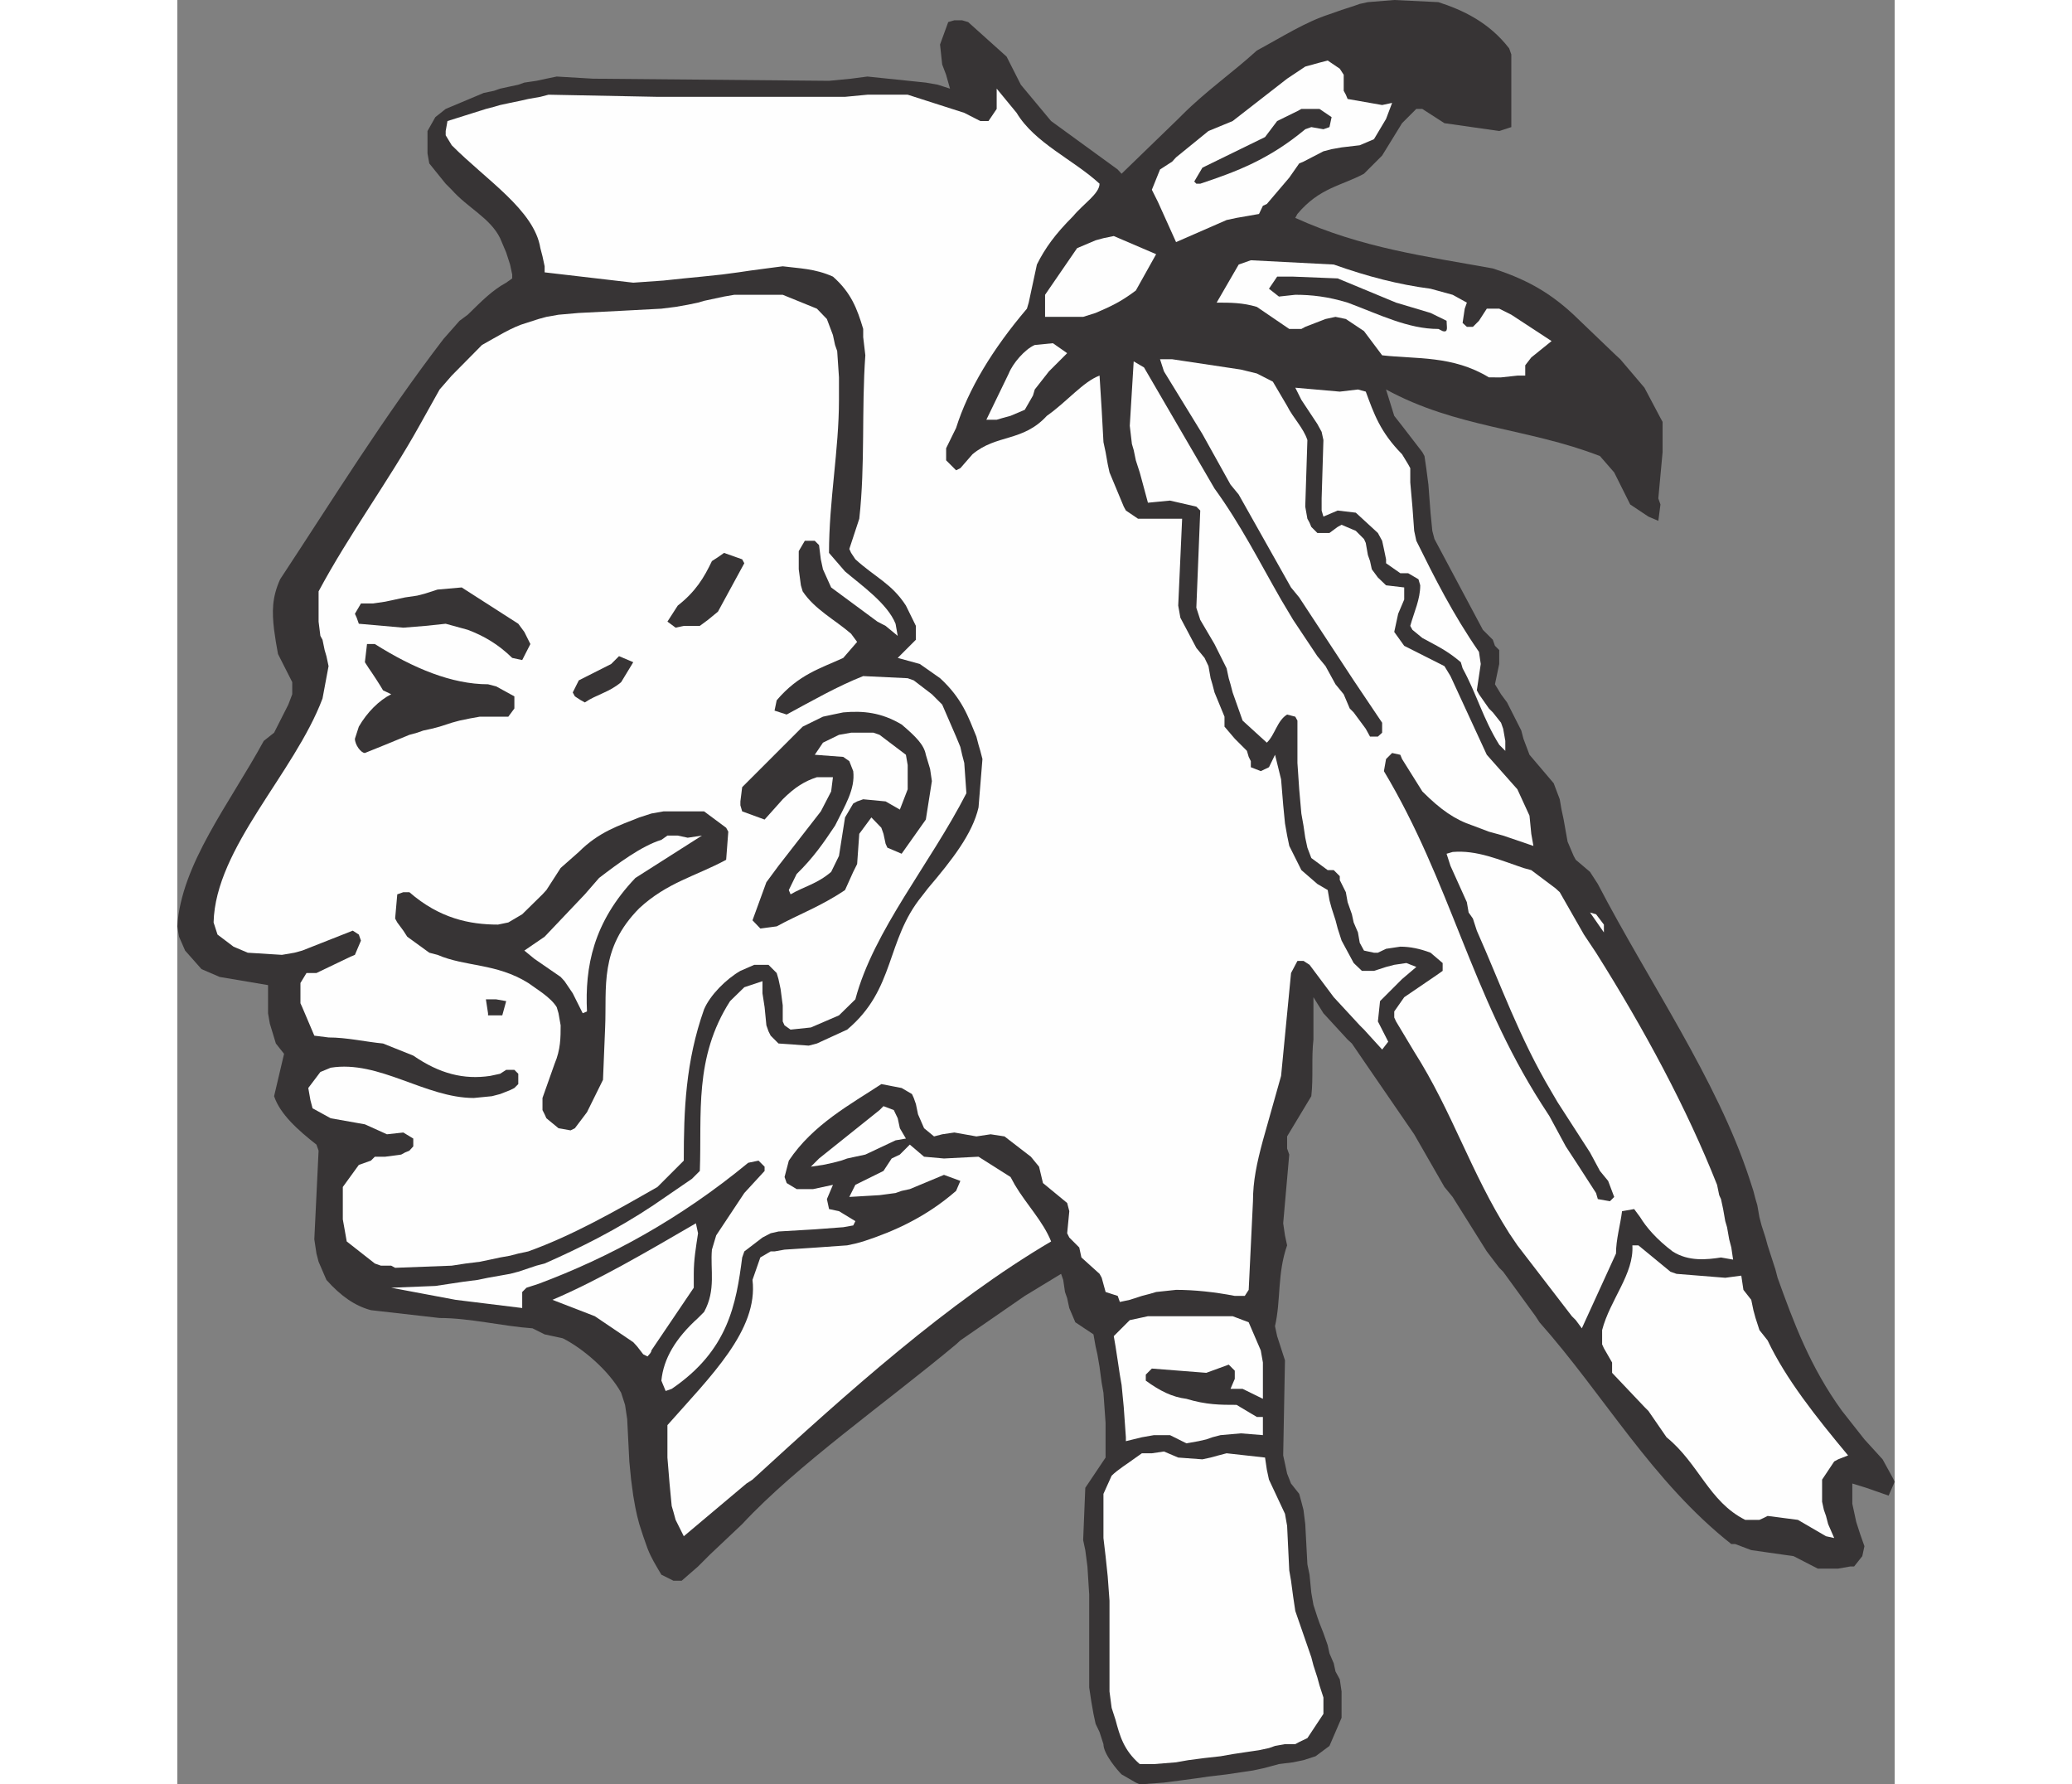 <?xml version="1.0" encoding="UTF-8"?>
<!DOCTYPE svg PUBLIC "-//W3C//DTD SVG 1.1//EN" "http://www.w3.org/Graphics/SVG/1.1/DTD/svg11.dtd">
<!-- Creator: CorelDRAW -->
<svg xmlns="http://www.w3.org/2000/svg" xml:space="preserve" width="7.848in" height="6.757in" version="1.1" style="shape-rendering:geometricPrecision; text-rendering:geometricPrecision; image-rendering:optimizeQuality; fill-rule:evenodd; clip-rule:evenodd"
viewBox="0 0 7847.73 8151.88"
 xmlns:xlink="http://www.w3.org/1999/xlink"
 xmlns:xodm="http://www.corel.com/coreldraw/odm/2003">
 <rect x="0" y="0" width="7847.73" height="8151.88" fill="#808080" stroke="none"/>
 <defs>
  <style type="text/css">
   <![CDATA[
    .fil2 {fill:none}
    .fil1 {fill:#FEFEFE}
    .fil0 {fill:#373435}
   ]]>
  </style>
 </defs>
 <g id="Layer_x0020_1">
  <g id="_2008581388592">
   <path class="fil0" d="M4380.09 8143.75l-65.06 -37.4 0 0c-17.89,-17.89 -82.95,-92.71 -82.95,-138.25l0 0 -17.89 -55.3 -17.89 -37.41 -9.76 -45.54 -9.76 -55.3 -9.76 -65.06 0 -424.51 -8.13 -128.49 -9.76 -74.81 -9.76 -45.54 9.76 -239.09 92.71 -138.25 0 -157.77 -9.76 -138.25 -8.13 -45.54 -9.76 -73.19 -9.76 -56.93 -8.13 -35.78 -9.76 -55.3 -82.95 -55.3 -27.65 -65.06 -9.76 -45.54 -9.76 -27.65 -8.13 -55.3 -9.76 -27.65 -165.9 100.84 -294.39 203.31 -19.52 17.89 0 0c-322.04,268.37 -728.66,553 -977.51,821.37l0 0 -146.38 138.25 -55.3 55.3 -74.82 65.06 -37.41 0 -55.3 -27.65 0 0c-27.65,-47.17 -45.54,-74.82 -63.44,-120.36l0 0 -19.52 -55.3 -17.89 -55.3 -9.76 -37.41 -8.13 -37.41 -9.76 -55.3 -9.76 -73.19 -8.13 -82.95 -9.76 -193.55 -9.76 -65.06 -17.89 -55.3 0 0c-55.3,-100.84 -175.66,-203.31 -266.74,-248.85l0 0 -82.95 -17.89 -55.3 -27.65 0 0c-138.25,-9.76 -286.26,-47.17 -424.51,-47.17l0 0 -313.91 -35.78 0 0c-73.19,-19.52 -138.25,-65.06 -203.31,-138.25l0 0 -35.78 -82.95 -9.76 -37.41 -9.76 -65.06 19.52 -404.99 -9.76 -27.65 0 0c-82.95,-65.06 -165.9,-138.25 -193.55,-221.2l0 0 45.54 -193.55 -37.41 -47.17 -27.65 -91.08 -8.13 -47.17 0 -128.49 -221.2 -37.41 -82.95 -35.78 -74.82 -84.57 -27.65 -63.44 -8.13 -47.17 0 0c17.89,-284.63 239.09,-561.13 395.23,-847.39l0 0 47.17 -37.41 65.06 -128.49 17.89 -47.17 0 -55.3 -65.06 -128.49 -9.76 -55.3 -8.13 -55.3 0 0c-9.76,-82.95 -9.76,-148.01 27.65,-230.96 248.85,-377.34 470.05,-736.8 746.55,-1097.87l0 0 73.19 -82.95 37.41 -27.65 0 0c65.06,-63.44 110.6,-110.6 175.66,-146.38l0 0 27.65 -19.52 0 -17.89 -9.76 -45.54 -17.89 -55.3 -27.65 -65.06 0 0c-45.54,-92.71 -148.01,-138.25 -221.2,-221.2l0 0 -27.65 -27.65 -74.81 -92.71 -8.13 -45.54 0 -102.47 35.78 -63.43 47.17 -37.41 174.04 -73.19 47.17 -9.76 27.65 -9.76 37.41 -8.13 45.54 -9.76 27.65 -9.76 55.3 -8.13 45.54 -9.76 47.17 -9.76 165.9 9.76 1078.35 9.76 100.84 -9.76 74.82 -9.76 266.74 27.65 55.3 9.76 55.3 17.89 -17.89 -63.44 -17.89 -47.17 -9.76 -91.08 37.41 -102.47 27.65 -8.13 35.78 0 27.65 8.13 175.65 157.77 65.06 128.49 138.25 165.9 304.15 221.2 17.89 19.52 258.61 -250.48 17.89 -17.89 0 0c110.6,-110.6 230.96,-193.55 341.56,-294.39 120.36,-65.06 221.2,-130.12 331.8,-165.9l0 0 55.3 -19.52 55.3 -17.89 27.65 -9.76 37.41 -8.13 120.36 -9.76 201.69 9.76 0 0c110.6,35.78 230.96,91.08 323.66,211.44l0 0 9.76 27.65 0 266.74 0 65.06 -55.3 17.89 -250.48 -35.78 -100.84 -65.06 -27.65 0 -37.41 37.41 -27.65 27.65 -91.08 148.01 -82.95 82.95 0 0c-102.47,55.3 -203.31,63.43 -304.15,183.79l0 0 -9.76 17.89 0 0c304.15,138.25 598.54,175.66 902.69,230.96 139.88,45.54 250.47,100.84 369.21,211.44l0 0 193.55 185.41 19.52 17.89 110.6 130.12 73.19 138.25 9.76 17.89 0 138.25 -19.52 211.44 9.76 27.65 -9.76 74.82 -45.54 -19.52 -82.95 -55.3 -73.19 -146.38 -65.06 -74.82 0 0c-331.8,-128.49 -655.47,-128.49 -977.51,-304.15l0 0 37.41 120.36 35.78 45.54 92.71 120.36 9.76 17.89 8.13 55.3 9.76 74.82 9.76 128.49 8.13 82.95 9.76 37.41 221.2 414.75 45.54 45.54 9.76 27.65 19.52 19.52 0 63.44 -19.52 92.71 27.65 45.54 27.65 37.41 65.06 128.49 9.76 37.41 27.65 73.19 110.6 130.12 27.65 73.19 8.13 47.17 9.76 45.54 9.76 55.3 8.13 45.54 27.65 65.06 9.76 17.89 65.06 55.3 35.78 55.3 0 0c230.96,444.03 544.87,894.56 692.88,1346.72l0 0 17.89 55.3 9.76 37.41 8.13 27.65 9.76 55.3 9.76 37.41 17.89 55.3 9.76 35.78 17.89 55.3 17.89 55.3 9.76 37.41 0 0c73.19,203.31 148.01,406.62 294.39,608.3l0 0 102.47 130.12 82.95 91.08 45.54 82.95 9.76 19.52 -27.65 63.44 -102.47 -35.79 -63.43 -19.52 0 92.71 8.13 37.41 9.76 45.54 17.89 55.3 19.52 55.3 -9.76 45.54 -37.41 47.17 -17.89 0 -55.3 9.76 -92.71 0 -110.6 -56.93 -193.55 -27.65 -73.19 -27.65 -17.89 0 0 0c-361.08,-284.63 -582.28,-681.49 -876.67,-1013.29l0 0 -17.89 -27.65 -148.01 -203.31 -17.89 -17.89 -56.93 -74.82 -156.14 -248.85 -37.41 -45.54 -138.25 -240.72 -221.2 -322.04 -63.43 -92.71 -19.52 -17.89 -110.6 -120.36 -45.54 -73.19 0 193.55 0 0c-9.76,82.95 0,175.66 -9.76,258.61l0 0 -110.6 183.79 0 55.3 9.76 27.65 -27.65 313.91 8.13 55.3 9.76 45.54 0 0c-45.54,130.12 -27.65,248.85 -55.3,369.21l0 0 9.76 45.54 17.89 55.3 17.89 55.3 -8.13 434.27 8.13 37.41 9.76 45.54 17.89 45.54 37.41 47.17 9.76 35.78 9.76 37.41 8.13 65.06 9.76 183.79 9.76 47.17 8.13 82.95 9.76 55.3 17.89 55.3 9.76 27.65 17.89 45.54 19.52 55.3 8.13 37.41 19.52 45.54 8.13 37.41 19.52 35.78 8.13 55.3 0 120.36 -55.3 128.49 -63.44 47.17 -55.3 17.89 -47.17 9.76 -65.06 8.13 -35.78 9.76 -37.41 9.76 -45.54 9.76 -55.3 8.13 -65.06 9.76 -82.95 9.76 -55.3 8.13 -73.19 9.76 -74.82 9.76 -110.6 8.13 -17.89 -8.13z"/>
   <path class="fil1" d="M4397.98 8059.17c-73.19,-63.43 -91.08,-128.49 -110.6,-201.68l0 0 -17.89 -55.3 -9.76 -74.82 0 -414.75 -8.13 -110.6 -9.76 -92.71 -9.76 -82.95 0 -201.68 37.41 -82.95 0 0c27.65,-27.65 73.19,-55.3 110.6,-82.95l0 0 27.65 -19.52 45.54 0 55.3 -8.13 65.06 27.65 110.6 8.13 37.41 -8.13 35.78 -9.76 37.41 -9.76 175.66 19.52 8.13 55.3 9.76 45.54 73.19 156.14 9.76 55.3 9.76 203.31 8.13 47.17 9.76 73.19 9.76 65.06 73.19 211.44 9.76 37.41 17.89 55.3 9.76 35.78 17.89 55.3 0 74.81 -73.19 110.6 -37.4 17.89 -17.89 9.76 -47.17 0 -45.54 8.13 -27.65 9.76 -45.54 9.76 -55.3 8.13 -65.06 9.76 -55.3 9.76 -73.19 8.13 -74.82 9.76 -55.3 9.76 -100.84 8.13 -65.06 0z"/>
   <path class="fil1" d="M2314.47 7018.23l-37.41 -74.82 -9.76 -35.78 -8.13 -27.65 -9.76 -102.47 -9.76 -118.73 0 -148.01 0 0c195.18,-221.2 416.38,-434.27 388.73,-663.6l0 0 35.78 -102.47 47.17 -27.65 17.89 0 45.54 -8.13 148.01 -9.76 138.25 -9.76 37.41 -8.13 35.78 -9.76 0 0c139.88,-45.54 286.26,-110.6 424.51,-230.96l0 0 19.52 -45.54 -74.82 -27.65 -156.14 65.06 -37.41 8.13 -27.65 9.76 -73.19 9.76 -138.25 8.13 27.65 -55.3 128.49 -63.44 37.41 -56.93 37.41 -17.89 45.54 -45.54 65.06 55.3 91.08 8.13 157.77 -8.13 146.38 92.71 19.52 35.79 0 0c55.3,92.71 128.49,165.9 165.9,258.61 -470.04,276.5 -931.96,691.25 -1364.6,1088.11l0 0 -27.65 17.89 -286.26 240.72z"/>
   <path class="fil1" d="M7533.82 7018.23l-128.49 -74.82 -138.25 -17.89 -19.52 9.76 -17.89 8.13 -65.06 0 0 0c-165.9,-82.95 -211.44,-256.98 -359.45,-377.34l0 0 -82.95 -120.36 -17.89 -17.89 -148.01 -156.14 0 -47.17 -37.41 -65.06 -8.13 -17.89 0 -65.06 0 0c35.78,-138.25 146.38,-256.98 138.25,-387.1l0 0 27.65 0 146.38 120.36 27.65 9.76 222.82 17.89 73.19 -9.76 9.76 65.06 35.78 45.54 9.76 47.17 9.76 35.78 17.89 55.3 37.41 47.17 0 0c82.95,175.66 221.2,349.7 367.58,525.35l0 0 -45.54 17.89 -17.89 9.76 -55.3 82.95 0 100.84 8.13 37.41 9.76 27.65 9.76 37.41 27.65 63.43 -37.4 -8.13z"/>
   <path class="fil1" d="M4334.55 6583.96l0 -17.89 -9.76 -138.25 -9.76 -100.84 -8.13 -47.17 -9.76 -65.06 -9.76 -63.43 -8.13 -47.17 73.19 -73.19 45.54 -9.76 37.41 -8.13 276.5 0 110.6 0 73.19 27.65 55.3 128.49 9.76 55.3 0 165.9 -92.71 -45.54 -55.3 0 19.52 -45.54 0 -37.4 -27.65 -27.65 -102.47 37.41 -248.86 -19.52 -27.65 27.65 0 27.65 0 0c65.06,47.17 120.36,74.82 185.42,82.95 91.08,27.65 156.14,27.65 229.33,27.65l0 0 92.71 55.3 27.65 0 0 82.95 -100.84 -8.13 -92.71 8.13 -37.41 9.76 -27.65 9.76 -35.79 8.13 -55.3 9.76 -74.82 -37.41 -73.19 0 -55.3 9.76 -73.19 17.89z"/>
   <path class="fil1" d="M2231.52 6354.63l-19.52 -47.17 0 0c9.76,-100.84 65.06,-193.55 167.53,-286.26l0 0 27.65 -27.65 0 0c55.3,-100.84 27.65,-193.55 35.78,-284.63l0 0 19.52 -65.06 128.49 -193.55 92.71 -100.84 0 -19.52 -27.65 -27.65 -47.17 9.76 0 0c-313.91,258.61 -635.95,432.64 -957.99,553l0 0 -55.3 17.89 -19.52 19.52 0 73.19 -304.15 -37.41 -294.39 -55.3 201.69 -8.13 65.06 -9.76 65.06 -9.76 63.43 -8.13 47.17 -9.76 55.3 -9.76 45.54 -8.13 37.41 -9.76 82.95 -27.65 37.41 -9.76 0 0c165.9,-73.19 331.8,-156.14 497.7,-266.74l0 0 175.66 -120.36 35.78 -35.78 0 0c9.76,-258.61 -27.65,-517.22 138.25,-775.83l0 0 65.06 -63.43 82.95 -27.65 0 55.3 9.76 63.43 8.13 82.95 9.76 27.65 9.76 19.52 35.79 35.78 138.25 9.76 37.41 -9.76 138.25 -63.44 0 0c221.2,-185.41 175.66,-406.62 341.56,-609.92l0 0 27.65 -35.78 0 0c110.6,-130.12 203.31,-248.85 230.96,-369.21l0 0 17.89 -221.2 -9.76 -37.41 -8.13 -27.65 -9.76 -37.41 0 0c-37.41,-91.08 -65.06,-174.03 -165.9,-266.74l0 0 -92.71 -65.06 -100.84 -27.65 45.54 -45.54 37.41 -37.41 0 -63.44 -45.54 -92.71 0 0c-65.06,-100.84 -139.88,-128.49 -230.96,-211.44l0 0 -19.52 -29.28 -8.13 -17.89 45.54 -138.25 0 0c27.65,-248.85 9.76,-497.7 27.65,-746.55l0 0 -9.76 -82.95 0 -37.41 0 0c-27.65,-92.71 -55.3,-165.9 -138.25,-239.09 -82.95,-37.4 -156.14,-37.4 -229.33,-47.17l0 0 -74.82 9.76 -73.19 9.76 -55.3 8.13 -73.19 9.76 -92.71 9.76 -82.95 8.13 -92.71 9.76 -138.25 9.76 -404.99 -47.17 0 -27.65 -9.76 -45.54 -9.76 -37.41 0 0c-27.65,-174.03 -248.85,-312.28 -404.99,-470.05l0 0 -27.65 -45.54 0 -19.52 8.13 -45.54 175.66 -55.3 37.41 -9.76 27.65 -8.13 45.54 -9.76 47.17 -9.76 35.78 -8.13 55.3 -9.76 37.41 -9.76 497.7 9.76 230.96 0 626.19 0 102.47 -9.76 183.79 0 258.61 82.95 73.19 37.4 37.4 0 37.4 -55.3 0 -92.71 91.08 110.6 0 0c82.95,138.25 258.61,213.07 378.97,323.66 0,45.54 -74.82,92.71 -120.36,148.01 -82.95,82.95 -128.49,146.38 -165.9,221.2l0 0 -37.41 174.03 -8.13 27.65 0 0c-157.77,185.42 -268.37,369.21 -323.66,544.87l0 0 -45.54 92.71 0 55.3 45.54 45.54 19.52 -9.76 55.3 -63.44 0 0c110.6,-92.71 229.33,-55.3 339.93,-175.66 92.71,-65.06 165.9,-156.14 240.72,-183.79l0 0 9.76 156.14 8.13 148.01 9.76 45.54 9.76 55.3 8.13 37.41 65.06 156.14 9.76 17.89 55.3 37.41 118.73 0 82.95 0 -17.89 396.86 9.76 55.3 73.19 138.25 37.41 45.54 17.89 37.41 9.76 55.3 8.13 27.65 9.76 37.41 45.54 110.6 0 45.54 47.17 55.3 55.3 55.3 8.13 27.65 9.76 19.52 0 27.65 45.54 17.89 37.4 -17.89 27.65 -56.93 27.65 112.23 9.76 118.73 8.13 82.95 9.76 55.3 9.76 47.17 55.3 110.6 73.19 63.43 47.17 27.65 8.13 47.17 9.76 35.78 17.89 55.3 9.76 37.41 17.89 55.3 55.3 102.47 37.41 35.78 55.3 0 55.3 -17.89 37.41 -9.76 55.3 -8.13 45.54 17.89 -65.06 55.3 -100.84 100.84 -9.76 92.71 47.17 92.71 -27.65 35.78 -82.95 -91.08 -19.52 -19.52 -118.73 -128.49 -110.6 -148.01 -27.65 -17.89 -27.65 0 -29.28 55.3 -45.54 470.05 -82.95 294.39 0 0c-27.65,102.47 -45.54,185.42 -45.54,278.13l0 0 -19.52 404.99 -17.89 27.65 -45.54 0 0 0c-92.71,-17.89 -185.42,-27.65 -268.37,-27.65l0 0 -91.08 9.76 -27.65 8.13 -37.41 9.76 -55.3 17.89 -45.54 9.76 -9.76 -27.65 -55.3 -17.89 -17.89 -65.06 -9.76 -17.89 -82.95 -74.82 -9.76 -45.54 -45.54 -45.54 -9.76 -19.52 9.76 -100.84 -9.76 -37.41 -110.6 -91.08 -17.89 -74.82 -37.41 -45.54 -120.36 -92.71 -63.44 -9.76 -65.05 9.76 -100.84 -17.89 -55.3 8.13 -37.41 9.76 -45.54 -37.41 -27.65 -63.43 -9.76 -47.17 -9.76 -27.65 -8.13 -17.89 -47.17 -27.65 -92.71 -17.89 0 0c-138.25,91.08 -312.28,183.79 -422.88,349.7l0 0 -19.52 74.81 9.76 27.65 45.54 27.65 74.82 0 45.54 -9.76 45.54 -9.76 -27.65 65.06 9.76 45.54 45.54 9.76 74.82 45.54 -9.76 19.52 -45.54 8.13 -130.12 9.76 -165.9 9.76 -35.79 8.13 -37.4 19.52 -82.95 63.43 -9.76 27.65 0 0c-27.65,213.07 -63.43,424.51 -322.04,600.17l0 0 -27.65 9.76z"/>
   <path class="fil1" d="M2129.05 6187.1l-27.65 -35.78 -17.89 -19.52 -175.66 -118.73 -193.55 -74.82 0 0c213.07,-91.08 434.27,-221.2 655.47,-349.69l0 0 9.76 45.54 0 0c-9.76,65.06 -19.52,120.36 -19.52,185.42l0 0 0 63.43 -193.55 286.26 0 0c0,9.76 -9.76,17.89 -17.89,27.65l0 0 -19.52 -9.76z"/>
   <path class="fil1" d="M6418.06 6068.37l-27.65 -37.41 -17.89 -17.89 -248.85 -323.67 -37.41 -55.3 0 0c-175.66,-276.5 -258.61,-553 -434.27,-829.5l0 0 -82.95 -138.25 -8.13 -17.89 0 -27.65 45.54 -65.06 148.01 -100.84 27.65 -19.52 0 -35.78 -55.3 -47.17 0 0c-47.17,-17.89 -92.71,-27.65 -138.25,-27.65l0 0 -65.06 9.76 -37.41 17.89 -17.89 0 -45.54 -9.76 -19.52 -35.78 -8.13 -47.17 -19.52 -45.54 -8.13 -37.41 -19.52 -55.29 -8.13 -45.54 -27.65 -55.3 0 -17.89 -27.65 -27.65 -27.65 0 -74.82 -55.3 -17.89 -47.17 -9.76 -45.54 -8.13 -55.3 -9.76 -55.3 -9.76 -110.6 -8.13 -120.36 0 -193.55 -9.76 -17.89 -37.41 -9.76 0 0c-45.54,27.65 -55.3,92.71 -92.71,128.49l0 0 -110.6 -100.84 -45.54 -128.49 -9.76 -37.41 -8.13 -27.65 -9.76 -45.54 -55.3 -110.6 -65.06 -110.6 -17.89 -55.3 17.89 -444.03 -17.89 -17.89 -120.36 -27.65 -100.84 9.76 -27.65 -102.47 -9.76 -35.78 -17.89 -55.3 -9.76 -47.17 -8.13 -27.65 -9.76 -82.95 17.89 -294.39 47.17 27.65 322.04 553 0 0c120.36,165.9 203.31,331.8 304.15,507.46l0 0 55.3 92.71 55.3 82.95 55.3 82.95 37.41 45.54 45.54 82.95 37.41 45.54 27.65 65.06 17.89 17.89 55.3 74.82 9.76 17.89 9.76 17.89 35.78 0 19.52 -17.89 0 -45.54 -130.12 -193.55 -248.85 -378.97 -37.41 -45.54 -239.09 -424.51 -37.41 -45.54 -128.49 -230.96 -175.66 -286.26 -17.89 -55.3 55.3 0 313.91 47.17 73.19 17.89 73.19 37.41 65.06 110.6 0 0c27.65,55.3 74.82,100.84 92.71,156.14l0 0 -9.76 304.15 9.76 55.3 9.76 17.89 8.13 19.52 27.65 27.65 55.3 0 37.4 -27.65 17.89 -9.76 65.06 27.65 37.41 37.41 8.13 17.89 9.76 55.3 9.76 27.65 8.13 37.41 27.65 37.41 37.41 35.78 82.95 9.76 0 55.3 -27.65 65.06 -17.89 82.95 45.54 63.43 183.79 92.71 27.65 45.54 165.9 359.45 139.88 157.77 55.3 120.36 8.13 82.95 9.76 55.3 -138.25 -47.17 -65.06 -17.89 -73.19 -27.65 0 0c-82.95,-27.65 -148.01,-73.19 -230.96,-156.14l0 0 -92.71 -148.01 -8.13 -19.52 -37.41 -8.13 -27.65 27.65 -9.76 55.3 0 0c304.15,507.46 396.86,1014.91 720.53,1520.75l0 0 35.78 55.3 74.82 138.25 55.3 84.57 82.95 128.49 8.13 27.65 55.3 9.76 19.52 -19.52 -27.65 -73.19 -37.41 -45.54 -45.54 -84.57 -148.01 -229.33 -27.65 -47.17 0 0c-148.01,-248.85 -230.96,-487.95 -341.56,-736.8l0 0 -17.89 -55.3 -19.52 -27.65 -8.13 -47.17 -74.82 -165.9 -17.89 -55.3 27.65 -8.13 0 0c110.6,-9.76 213.07,35.78 323.67,73.19l0 0 35.78 9.76 110.6 82.95 19.52 17.89 110.6 193.55 55.3 82.95 0 0c221.2,351.32 414.75,710.77 553,1060.46l0 0 9.76 47.17 8.13 17.89 9.76 45.54 9.76 55.3 8.13 27.65 9.76 55.3 9.76 37.4 8.13 55.3 -55.3 -9.76 0 0c-63.43,9.76 -148.01,19.52 -221.2,-27.65 -73.19,-55.3 -120.36,-110.6 -148.01,-156.14l0 0 -27.65 -37.41 -55.3 9.76 0 0c-8.13,65.06 -27.65,128.49 -27.65,193.55l0 0 -156.14 341.56z"/>
   <line class="fil2" x1="930.34" y1="5855.3" x2="930.34" y2= "5855.3" />
   <path class="fil1" d="M977.51 5782.11l-47.17 0 -27.65 -9.76 -128.49 -100.84 -9.76 -55.3 -8.13 -45.54 0 -148.01 73.19 -100.84 55.3 -19.52 17.89 -17.89 47.17 0 73.19 -9.76 17.89 -9.76 19.52 -8.13 17.89 -19.52 0 -35.79 -45.54 -27.65 -74.82 8.13 -100.84 -45.54 -156.14 -27.65 -82.95 -45.54 -9.76 -37.41 -9.76 -55.3 55.3 -73.19 47.17 -19.52 0 0c221.2,-35.78 432.64,138.25 653.84,138.25l0 0 82.95 -8.13 37.41 -9.76 45.54 -17.89 19.52 -9.76 17.89 -17.89 0 -47.17 -17.89 -17.89 -37.4 0 -27.65 17.89 -45.54 9.76 0 0c-120.36,17.89 -230.96,-9.76 -351.32,-92.71l0 0 -138.25 -55.3 0 0c-82.95,-8.13 -165.9,-27.65 -248.85,-27.65l0 0 -65.06 -8.13 -55.3 -130.12 -8.13 -17.89 0 -92.71 27.65 -45.54 45.54 0 156.14 -74.82 19.52 -8.13 27.65 -65.06 -9.76 -27.65 -27.65 -17.89 -230.96 91.08 -35.78 9.76 -56.93 9.76 -156.14 -9.76 -65.06 -27.65 -73.19 -55.3 -17.89 -55.3 0 0c8.13,-341.55 369.21,-681.49 497.7,-1023.05l0 0 27.65 -148.01 -9.76 -45.54 -8.13 -27.65 -9.76 -47.17 -9.76 -17.89 -8.13 -65.06 0 -138.25 0 0c138.25,-258.61 322.04,-507.46 460.29,-756.31l0 0 92.71 -165.9 55.3 -63.43 138.25 -139.88 0 0c65.06,-35.78 138.25,-82.95 203.31,-100.84l0 0 55.3 -17.89 35.78 -9.76 55.3 -9.76 92.71 -8.13 193.55 -9.76 183.79 -9.76 65.06 -8.13 55.3 -9.76 47.17 -9.76 27.65 -8.13 45.54 -9.76 45.54 -9.76 47.17 -8.13 221.2 0 156.14 63.43 45.54 47.17 27.65 73.19 9.76 45.54 9.76 27.65 8.13 120.36 0 102.47 0 0c0,229.33 -45.54,460.3 -45.54,699.39l0 0 73.19 84.57 0 0c74.82,63.44 193.55,146.38 230.96,239.09l0 0 9.76 55.3 -55.3 -45.54 -37.41 -19.52 -211.44 -156.14 -37.41 -82.95 -9.76 -45.54 -8.13 -65.06 -19.52 -19.52 -45.54 0 -27.65 47.17 0 82.95 9.76 73.19 8.13 27.65 0 0c55.3,82.95 148.01,130.12 221.2,193.55l0 0 27.65 37.41 -63.43 73.19 0 0c-102.47,47.17 -203.31,74.82 -304.15,193.55l0 0 -9.76 47.17 55.3 17.89 0 0c120.36,-65.06 230.96,-128.49 349.7,-175.66l0 0 203.31 9.76 27.65 9.76 82.95 63.44 47.17 47.17 63.44 146.38 19.52 47.17 8.13 35.78 9.76 37.41 9.76 138.25 0 0c-165.9,323.67 -424.51,627.81 -507.46,941.72l0 0 -74.82 73.19 -128.49 55.3 -92.71 9.76 -27.65 -19.52 -8.13 -17.89 0 -73.19 -9.76 -74.82 -9.76 -45.54 -8.13 -27.65 -37.41 -37.41 -65.06 0 -63.44 27.65 0 0c-65.06,37.41 -138.25,110.6 -165.9,175.66 -84.57,239.09 -92.71,460.29 -92.71,691.25l0 0 -120.36 120.36 0 0c-193.55,110.6 -387.1,221.2 -590.41,294.39l0 0 -45.54 9.76 -37.41 9.76 -45.54 8.13 -45.54 9.76 -47.17 9.76 -65.06 8.13 -63.43 9.76 -258.61 9.76 -17.89 -9.76z"/>
   <polygon class="fil1" points="2895.12,5329.95 2932.53,5292.54 3209.03,5071.34 3226.92,5053.45 3274.09,5071.34 3291.98,5108.75 3301.74,5154.29 3329.39,5201.46 3282.22,5209.59 3143.97,5274.65 3098.43,5284.41 3061.02,5292.54 3033.37,5302.3 2995.97,5312.06 2950.42,5321.82 "/>
   <path class="fil0" d="M1741.95 5154.29l-55.3 -45.54 -8.13 -17.89 -9.76 -19.52 0 -55.3 55.3 -156.14 0 0c27.65,-65.06 27.65,-120.36 27.65,-175.66l0 0 -9.76 -55.3 -8.13 -27.65 0 0c-27.65,-45.54 -92.71,-82.95 -130.12,-110.6 -146.38,-91.08 -286.26,-73.19 -414.75,-128.49l0 0 -37.4 -9.76 -100.84 -73.19 -17.89 -27.65 -27.65 -37.41 -9.76 -17.89 9.76 -110.6 27.65 -9.76 27.65 0 0 0c138.25,120.36 276.5,148.01 404.99,148.01l0 0 47.17 -9.76 63.44 -37.41 92.71 -91.08 17.89 -19.52 65.06 -100.84 82.95 -73.19 0 0c92.71,-92.71 183.79,-120.36 276.5,-157.77l0 0 55.3 -17.89 55.3 -9.76 165.9 0 19.52 0 100.84 74.81 9.76 17.89 -9.76 128.49 0 0c-138.25,74.82 -268.37,102.47 -396.86,221.2 -183.79,185.41 -148.01,361.07 -156.14,544.87l0 0 -9.76 239.09 -73.19 148.01 -55.3 73.19 -19.52 9.76 -55.3 -9.76z"/>
   <polygon class="fil0" points="1419.91,4638.7 1419.91,4628.94 1410.15,4565.51 1457.32,4565.51 1502.86,4573.64 1484.97,4638.7 "/>
   <path class="fil1" d="M1852.55 4628.94l-45.54 -91.08 -37.41 -55.3 -17.89 -19.52 -120.36 -82.95 -45.54 -37.41 92.71 -63.44 183.79 -193.54 65.06 -74.82 0 0c82.95,-63.43 193.55,-146.38 284.63,-174.03l0 0 27.65 -19.52 47.17 0 45.54 9.76 65.06 -9.76 -304.15 193.55 0 0c-193.55,203.3 -230.96,406.62 -221.2,609.92l0 0 -19.52 8.13z"/>
   <polygon class="fil1" points="6518.9,4259.73 6455.47,4168.65 6483.12,4176.78 6518.9,4223.95 "/>
   <path class="fil0" d="M2664.16 4241.84l-35.78 -37.41 63.43 -174.03 55.3 -74.81 193.55 -248.85 47.17 -91.08 8.13 -65.06 -73.19 0 0 0c-55.3,17.89 -100.84,45.54 -156.14,100.84l0 0 -82.95 92.71 -102.47 -37.41 -8.13 -27.65 0 -17.89 8.13 -65.06 110.6 -110.6 165.9 -165.9 92.71 -45.54 45.54 -9.76 47.17 -9.76 0 0c91.08,-8.13 174.03,0 266.74,55.3 65.06,55.3 102.47,92.71 110.6,138.25l0 0 19.52 65.06 8.13 55.3 -27.65 175.66 -110.6 156.14 -65.06 -27.65 -8.13 -17.89 -9.76 -45.54 -9.76 -27.65 -45.54 -47.17 -55.3 74.82 -9.76 138.25 -17.89 35.78 -37.41 82.95 0 0c-110.6,74.82 -211.44,110.6 -312.28,165.9l0 0 -74.82 9.76z"/>
   <path class="fil1" d="M2794.28 4066.18l35.78 -73.19 0 0c74.82,-73.19 120.36,-138.25 175.66,-221.2 45.54,-92.71 92.71,-165.9 82.95,-248.85l0 0 -17.89 -45.54 -27.65 -19.52 -130.12 -9.76 37.41 -55.3 73.19 -35.78 55.3 -9.76 102.47 0 27.65 9.76 120.36 91.08 8.13 47.17 0 110.6 -35.78 92.71 -65.06 -37.41 -102.47 -9.76 -27.65 9.76 -17.89 9.76 -37.41 63.43 -27.65 175.66 -35.78 73.19 0 0c-65.06,55.3 -120.36,65.06 -185.42,102.47l0 0 -8.13 -19.52z"/>
   <path class="fil0" d="M857.15 3439.99c-17.89,0 -45.54,-37.41 -45.54,-65.06l0 0 17.89 -55.3 0 0c37.4,-65.06 92.71,-120.36 148.01,-148.01l0 0 -37.41 -17.89 0 0c-9.76,-17.89 -45.54,-73.19 -65.06,-100.84l0 0 -17.89 -27.65 9.76 -82.95 35.79 0 0 0c175.66,110.6 351.32,183.79 517.22,183.79l0 0 37.41 9.76 82.95 45.54 0 55.3 -27.65 37.41 -130.12 0 -45.54 8.13 -47.17 9.76 -35.78 9.76 -55.3 17.89 -37.41 9.76 -37.41 8.13 -27.65 9.76 -35.78 9.76 -110.6 45.54 -92.71 37.41z"/>
   <path class="fil1" d="M6068.37 3430.23l-27.65 -27.65 0 0c-74.82,-120.36 -102.47,-230.96 -167.53,-349.69l0 0 -8.13 -27.65 0 0c-65.06,-55.3 -110.6,-74.82 -175.66,-110.6l0 0 -45.54 -37.41 -9.76 -17.89 0 0c17.89,-65.06 45.54,-120.36 45.54,-185.41l0 0 -8.13 -27.65 -47.17 -27.65 -35.78 0 -65.06 -45.54 0 -17.89 -9.76 -47.17 -8.13 -37.4 -19.52 -35.79 -100.84 -92.71 -82.95 -9.76 -65.06 27.65 -8.13 -27.65 0 -55.3 8.13 -266.74 -8.13 -37.41 -19.52 -35.78 -73.19 -110.6 -27.65 -55.3 203.31 17.89 82.95 -9.76 35.78 9.76 0 0c37.41,100.84 65.06,183.79 165.9,286.26l0 0 27.65 45.54 9.76 17.89 0 65.06 9.76 110.6 8.13 110.6 9.76 45.54 0 0c82.95,167.53 165.9,333.43 286.26,507.46l0 0 8.13 55.3 -17.89 120.36 9.76 17.89 45.54 65.06 17.89 17.89 37.41 47.17 9.76 27.65 9.76 55.3 0 45.54z"/>
   <path class="fil0" d="M1844.42 3199.27l-27.65 -17.89 -9.76 -17.89 27.65 -55.3 148.01 -74.81 35.78 -35.79 65.06 27.65 -55.3 91.08 0 0c-55.3,47.17 -110.6,55.3 -165.9,92.71l0 0 -17.89 -9.76z"/>
   <path class="fil0" d="M1530.51 3005.72c-65.06,-63.43 -130.12,-100.84 -203.31,-128.49l0 0 -100.84 -27.65 -92.71 9.76 -100.84 8.13 -203.31 -17.89 -9.76 -27.65 -8.13 -17.89 27.65 -47.17 55.3 0 55.3 -8.13 45.54 -9.76 45.54 -9.76 55.3 -8.13 37.41 -9.76 55.3 -17.89 110.6 -9.76 258.61 165.9 27.65 37.41 27.65 55.3 -37.4 73.19 -45.54 -9.76z"/>
   <path class="fil0" d="M2277.06 2867.47l-37.41 -27.65 47.17 -73.19 0 0c82.95,-65.06 120.36,-128.49 156.14,-203.31l0 0 27.65 -17.89 27.65 -19.52 82.95 29.28 9.76 17.89 -120.36 221.2 -45.54 37.41 -37.41 27.65 -17.89 0 -55.3 0 -37.41 8.13z"/>
   <path class="fil1" d="M3696.98 1917.61l102.46 -211.44 0 0c17.89,-45.54 73.19,-110.6 118.73,-130.12l0 0 82.95 -8.13 65.06 45.54 -82.95 82.95 -65.06 82.95 -8.13 27.65 -37.41 65.06 -65.06 27.65 -35.78 9.76 -27.65 8.13 -47.16 0z"/>
   <path class="fil1" d="M6021.2 1724.06l-27.65 0 0 0c-165.9,-100.84 -331.8,-82.95 -487.94,-100.84l0 0 -82.95 -110.6 -82.95 -55.3 -47.17 -9.76 -45.54 9.76 -92.71 35.78 -17.89 9.76 -55.3 0 -148.01 -100.84 0 0c-65.06,-19.52 -120.36,-19.52 -183.79,-19.52l0 0 100.84 -174.03 55.3 -19.52 378.97 19.52 0 0c156.14,55.3 294.39,91.08 442.4,110.6l0 0 100.84 27.65 65.06 35.78 -9.76 27.65 -9.76 65.06 19.52 17.89 27.65 0 27.65 -27.65 35.78 -55.3 56.93 0 55.3 27.65 183.79 120.36 -92.71 74.82 -27.65 35.78 0 47.17 -35.78 0 -74.81 8.13 -27.65 0z"/>
   <path class="fil0" d="M5762.59 1502.86c-138.25,0 -266.74,-65.06 -414.75,-120.36 -91.08,-27.65 -165.9,-35.78 -239.09,-35.78l0 0 -74.82 8.13 -45.54 -35.78 37.41 -55.3 73.19 0 203.31 8.13 266.74 110.6 157.77 47.17 73.19 35.78 0 0c0,27.65 9.76,55.3 -17.89,47.17l0 0 -19.52 -9.76z"/>
   <path class="fil1" d="M4093.83 1447.56l-128.49 0 0 -100.84 146.38 -213.07 84.58 -35.78 35.78 -9.76 47.17 -9.76 193.55 82.95 -92.71 165.9 0 0c-73.19,55.3 -120.36,74.82 -183.79,102.47l0 0 -56.93 17.89 -45.54 0z"/>
   <polygon class="fil1" points="4563.88,1106 4480.93,922.21 4453.28,866.91 4490.69,774.2 4545.99,738.42 4563.88,718.9 4711.89,598.54 4822.49,553 5071.34,359.45 5154.29,304.15 5219.35,286.26 5256.76,276.5 5312.06,313.91 5329.95,341.56 5329.95,414.75 5339.71,432.64 5347.84,452.16 5505.61,479.81 5551.15,470.05 5523.5,543.24 5468.2,635.95 5403.14,663.6 5320.19,673.36 5274.65,681.49 5237.24,691.25 5146.16,738.42 5126.64,746.55 5081.1,811.61 4978.63,931.97 4960.74,940.1 4942.85,977.51 4887.55,987.27 4840.38,995.4 4794.84,1005.16 "/>
   <path class="fil0" d="M4656.59 839.26l-9.76 -9.76 37.41 -63.44 286.26 -139.88 55.3 -73.19 92.71 -45.54 17.89 -9.76 82.95 0 55.3 37.41 -9.76 45.54 -27.65 9.76 -55.3 -9.76 -27.65 9.76 0 0c-165.9,138.25 -313.91,193.55 -479.81,248.85l0 0 -17.89 0z"/>
  </g>
 </g>
</svg>

